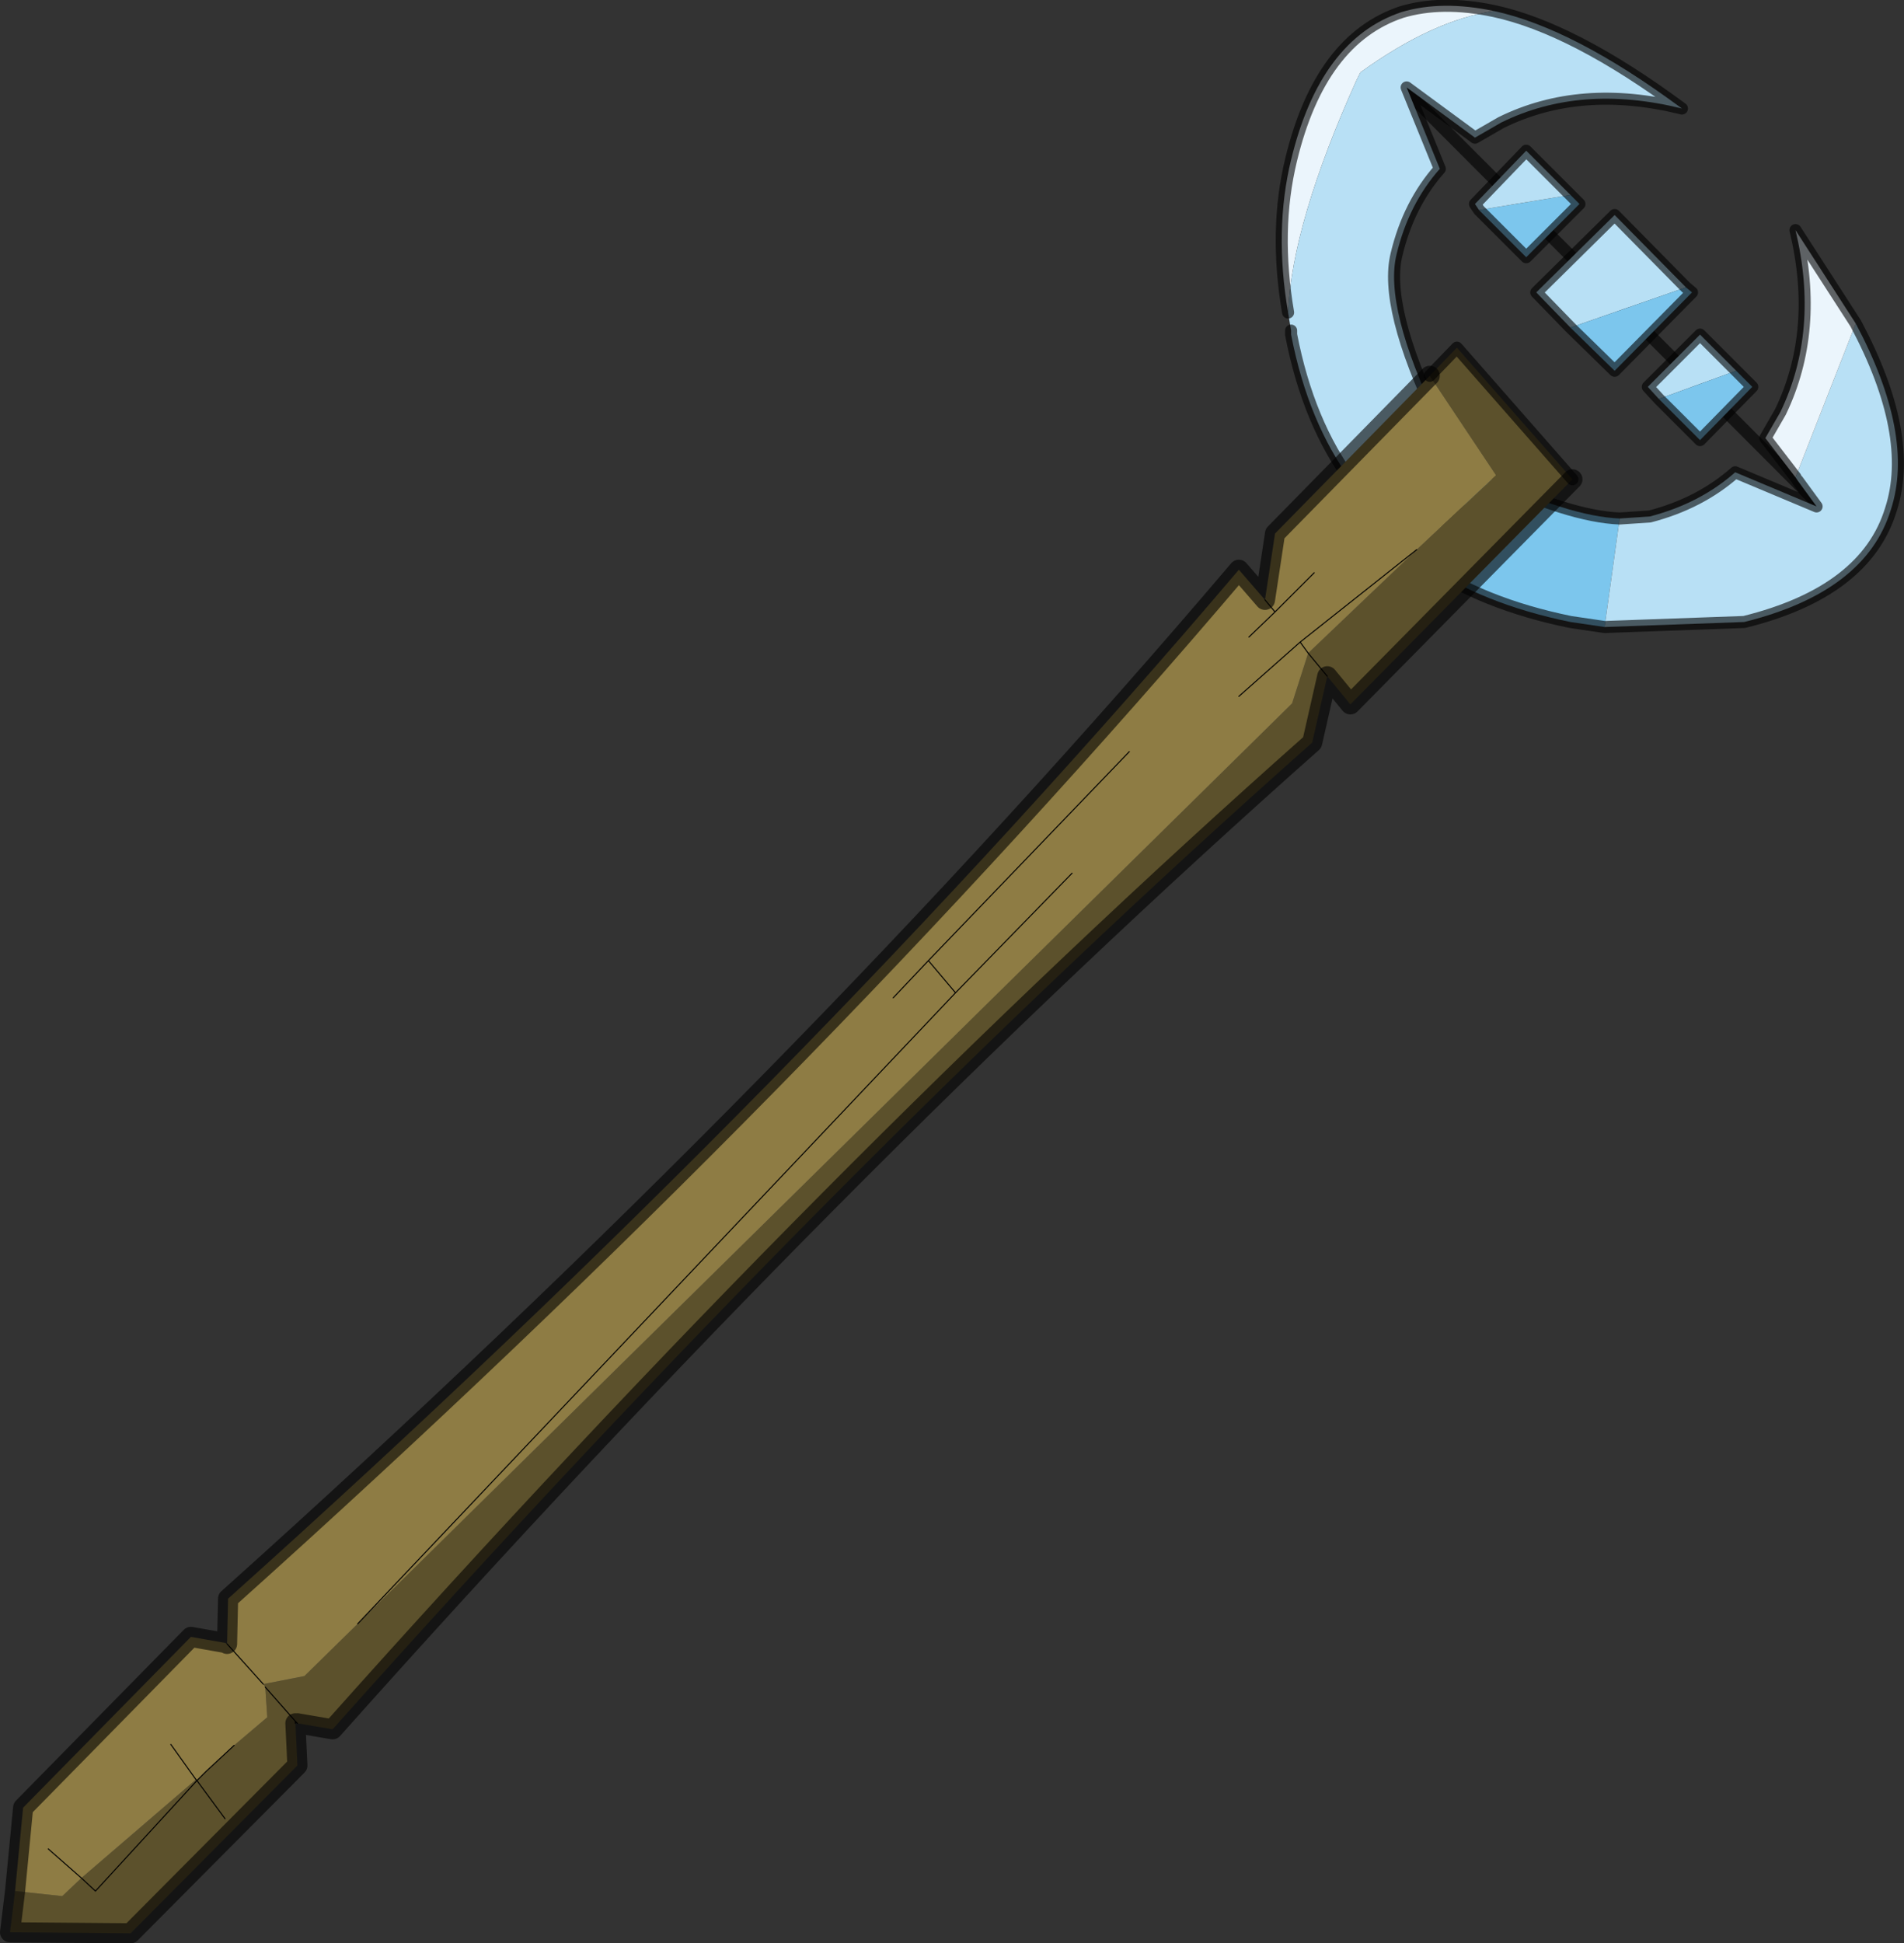 <?xml version="1.0"?>
<svg xmlns="http://www.w3.org/2000/svg" xmlns:xlink="http://www.w3.org/1999/xlink" width="94.75px" height="96.7px"><rect width="100%" height="100%" fill="#333333" stroke="none"/><g transform="matrix(1, 0, 0, 1, -227.5, -152.2)"><use xlink:href="#object-0" width="94.75" height="96.7" transform="matrix(1, 0, 0, 1, 227.5, 152.2)"/></g><defs><g transform="matrix(1, 0, 0, 1, -227.5, -152.2)" id="object-0"><path fill="none" stroke="#000000" stroke-opacity="0.6" stroke-width="0.6" stroke-linecap="round" stroke-linejoin="round" d="M317.8 177.1L296.45 155.7"/><path fill-rule="evenodd" fill="#ebf5fc" stroke="none" d="M301.85 152.75Q298.8 153.2 295.2 155.8L295 156.2Q291.8 163.3 291.6 167.75Q290.9 163.65 291.75 160.15Q293.2 154.15 297.25 152.8Q299.25 152.2 301.85 152.75"/><path fill-rule="evenodd" fill="#b8e0f5" stroke="none" d="M291.6 167.75Q291.8 163.3 295 156.2L295.2 155.8Q298.8 153.2 301.85 152.75Q305.8 153.6 311.2 157.6Q306.15 156.35 302.2 158.3L300.9 159.05L297.5 156.55L299.15 160.6Q297.6 162.35 297 164.85Q296.35 167.45 299.05 173.1L294.8 176.2Q292.6 173.25 291.75 168.85L291.75 168.65L291.6 167.75"/><path fill="none" stroke="#000000" stroke-opacity="0.6" stroke-width="0.6" stroke-linecap="round" stroke-linejoin="round" d="M301.85 152.75Q299.25 152.2 297.25 152.8Q293.2 154.15 291.75 160.15Q290.9 163.65 291.6 167.75M291.75 168.65L291.75 168.85Q292.6 173.25 294.8 176.2L299.05 173.1Q296.35 167.45 297 164.85Q297.6 162.35 299.15 160.6L297.5 156.55L300.9 159.05L302.2 158.3Q306.15 156.35 311.2 157.6Q305.8 153.6 301.85 152.75"/><path fill-rule="evenodd" fill="#7cc6ed" stroke="none" d="M307.35 183.4L305.65 183.15Q301.25 182.25 298.3 180.2L301.4 175.9Q305.6 177.9 308.1 178L307.35 183.4"/><path fill-rule="evenodd" fill="#b8e0f5" stroke="none" d="M308.1 178L309.6 177.9Q312.1 177.25 313.85 175.7L317.9 177.4L316.95 176.1L316.85 175.95L319.85 168.3Q322.8 173.85 321.6 177.55Q320.35 181.65 314.3 183.15L307.35 183.4L308.1 178"/><path fill-rule="evenodd" fill="#ebf5fc" stroke="none" d="M316.85 175.95L315.35 174L316.1 172.7Q318.05 168.65 316.85 163.65L319.85 168.3L316.85 175.95"/><path fill="none" stroke="#000000" stroke-opacity="0.6" stroke-width="0.6" stroke-linecap="round" stroke-linejoin="round" d="M307.35 183.4L305.65 183.15Q301.25 182.25 298.3 180.2L301.4 175.9Q305.6 177.9 308.1 178L309.6 177.9Q312.1 177.25 313.85 175.7L317.9 177.4L316.95 176.1M316.85 175.95L315.35 174L316.1 172.7Q318.05 168.65 316.85 163.65L319.85 168.3Q322.8 173.85 321.6 177.55Q320.35 181.65 314.3 183.15L307.35 183.4"/><path fill-rule="evenodd" fill="#5c512c" stroke="none" d="M298.65 170.9L300 169.5L305.75 176.05L294.7 187.25L293.55 185.85L292.8 189.15Q269.05 210.2 244.05 238.25L242.3 237.95L242.2 237.85L242.2 237.95L242.3 240.05L234 248.4L228 248.35L228.25 246.3L230.6 246.55L231.55 245.65L237.25 240.75L237.3 240.8L237.75 240.35L239.15 239.05L240.8 237.65L240.7 236.15L240.6 236L242.65 235.6L245.3 233L291.8 187.2L292.6 184.7L298 179.55L301.95 175.85L298.65 170.9M293.55 185.85L292.6 184.7L293.55 185.85M242.2 237.85L240.7 236.15L242.2 237.85M238.7 242.7L237.3 240.8L232.25 246.3L231.55 245.65L232.25 246.3L237.3 240.8L238.7 242.7"/><path fill-rule="evenodd" fill="#8e7c44" stroke="none" d="M228.25 246.3L228.65 242.15L237 233.65L238.7 233.95L238.8 234L238.85 231.75Q267.4 206.15 289.15 180.55L290.45 182.05L290.95 178.75L298.65 170.9L301.95 175.85L298 179.55L292.6 184.7L292.2 184.15L298 179.55L292.2 184.15L292.6 184.7L291.8 187.2L245.3 233L242.65 235.6L240.6 236L240.7 236.15L240.8 237.65L239.15 239.05L237.75 240.35L237.3 240.8L237.25 240.75L236 239L237.25 240.75L231.55 245.65L230.6 246.55L228.25 246.3M292.9 180.7L290.95 182.65L290.45 182.05L290.95 182.65L292.9 180.7M289.65 183.9L290.95 182.65L289.65 183.9M292.2 184.15L289.15 186.85L292.2 184.15M280.85 195.65L275.05 201.6L273.7 200L283.7 189.6L273.7 200L275.05 201.6L280.85 195.65M273.7 200L271.95 201.85L273.7 200M238.8 234L240.6 236L238.8 234M229.9 244.2L231.55 245.65L229.9 244.2M275.05 201.6L245.3 233L275.05 201.6"/><path fill="none" stroke="#000000" stroke-opacity="0.6" stroke-width="0.6" stroke-linecap="round" stroke-linejoin="round" d="M298.65 170.9L300 169.5L305.75 176.05"/><path fill="none" stroke="#000000" stroke-opacity="0.6" stroke-width="1" stroke-linecap="round" stroke-linejoin="round" d="M305.75 176.05L294.7 187.25L293.55 185.85L292.8 189.15Q269.05 210.2 244.05 238.25L242.3 237.95M242.2 237.95L242.3 240.05L234 248.4L228 248.35L228.25 246.3L228.65 242.15L237 233.65L238.7 233.95L238.8 234L238.85 231.75Q267.4 206.15 289.15 180.55L290.45 182.05L290.95 178.75L298.65 170.9"/><path fill="none" stroke="#000000" stroke-width="0.05" stroke-linecap="round" stroke-linejoin="round" d="M242.3 237.95L242.2 237.85L242.2 237.95M292.6 184.7L293.55 185.85M290.45 182.05L290.95 182.65L292.9 180.7M298 179.55L292.2 184.15L292.6 184.7M240.7 236.15L242.2 237.85M290.95 182.65L289.65 183.9M289.15 186.85L292.2 184.15M283.7 189.6L273.7 200L275.05 201.6L280.85 195.65M271.95 201.85L273.7 200M237.25 240.75L237.3 240.8L237.75 240.35L239.15 239.05M236 239L237.25 240.75M231.55 245.65L232.25 246.3L237.3 240.8L238.7 242.7M240.6 236L238.8 234M231.55 245.65L229.9 244.2M245.3 233L275.05 201.6"/><path fill-rule="evenodd" fill="#b8e0f5" stroke="none" d="M305.65 168.5L303.95 166.75L307.85 162.9L311.4 166.5L305.65 168.5"/><path fill-rule="evenodd" fill="#7cc6ed" stroke="none" d="M311.4 166.5L311.7 166.75L307.85 170.65L305.65 168.5L311.4 166.5"/><path fill="none" stroke="#000000" stroke-opacity="0.6" stroke-width="0.6" stroke-linecap="round" stroke-linejoin="round" d="M305.65 168.5L303.95 166.75L307.85 162.9L311.4 166.5L311.7 166.75L307.85 170.65L305.65 168.5"/><path fill-rule="evenodd" fill="#b8e0f5" stroke="none" d="M310.05 172.05L309.5 171.45L312.1 168.85L313.9 170.65L310.05 172.05"/><path fill-rule="evenodd" fill="#7cc6ed" stroke="none" d="M313.9 170.65L314.7 171.45L312.1 174.1L310.05 172.05L313.9 170.65"/><path fill="none" stroke="#000000" stroke-opacity="0.6" stroke-width="0.6" stroke-linecap="round" stroke-linejoin="round" d="M310.05 172.05L309.5 171.45L312.1 168.85L313.9 170.65L314.7 171.45L312.1 174.1L310.05 172.05"/><path fill-rule="evenodd" fill="#7cc6ed" stroke="none" d="M305.65 161.9L306.1 162.35L303.45 165L301.1 162.65L305.65 161.9"/><path fill-rule="evenodd" fill="#b8e0f5" stroke="none" d="M301.1 162.65L300.9 162.35L303.45 159.7L305.65 161.9L301.1 162.65"/><path fill="none" stroke="#000000" stroke-opacity="0.6" stroke-width="0.6" stroke-linecap="round" stroke-linejoin="round" d="M305.65 161.9L306.1 162.35L303.45 165L301.1 162.65L300.9 162.35L303.45 159.7L305.65 161.9"/></g></defs></svg>

